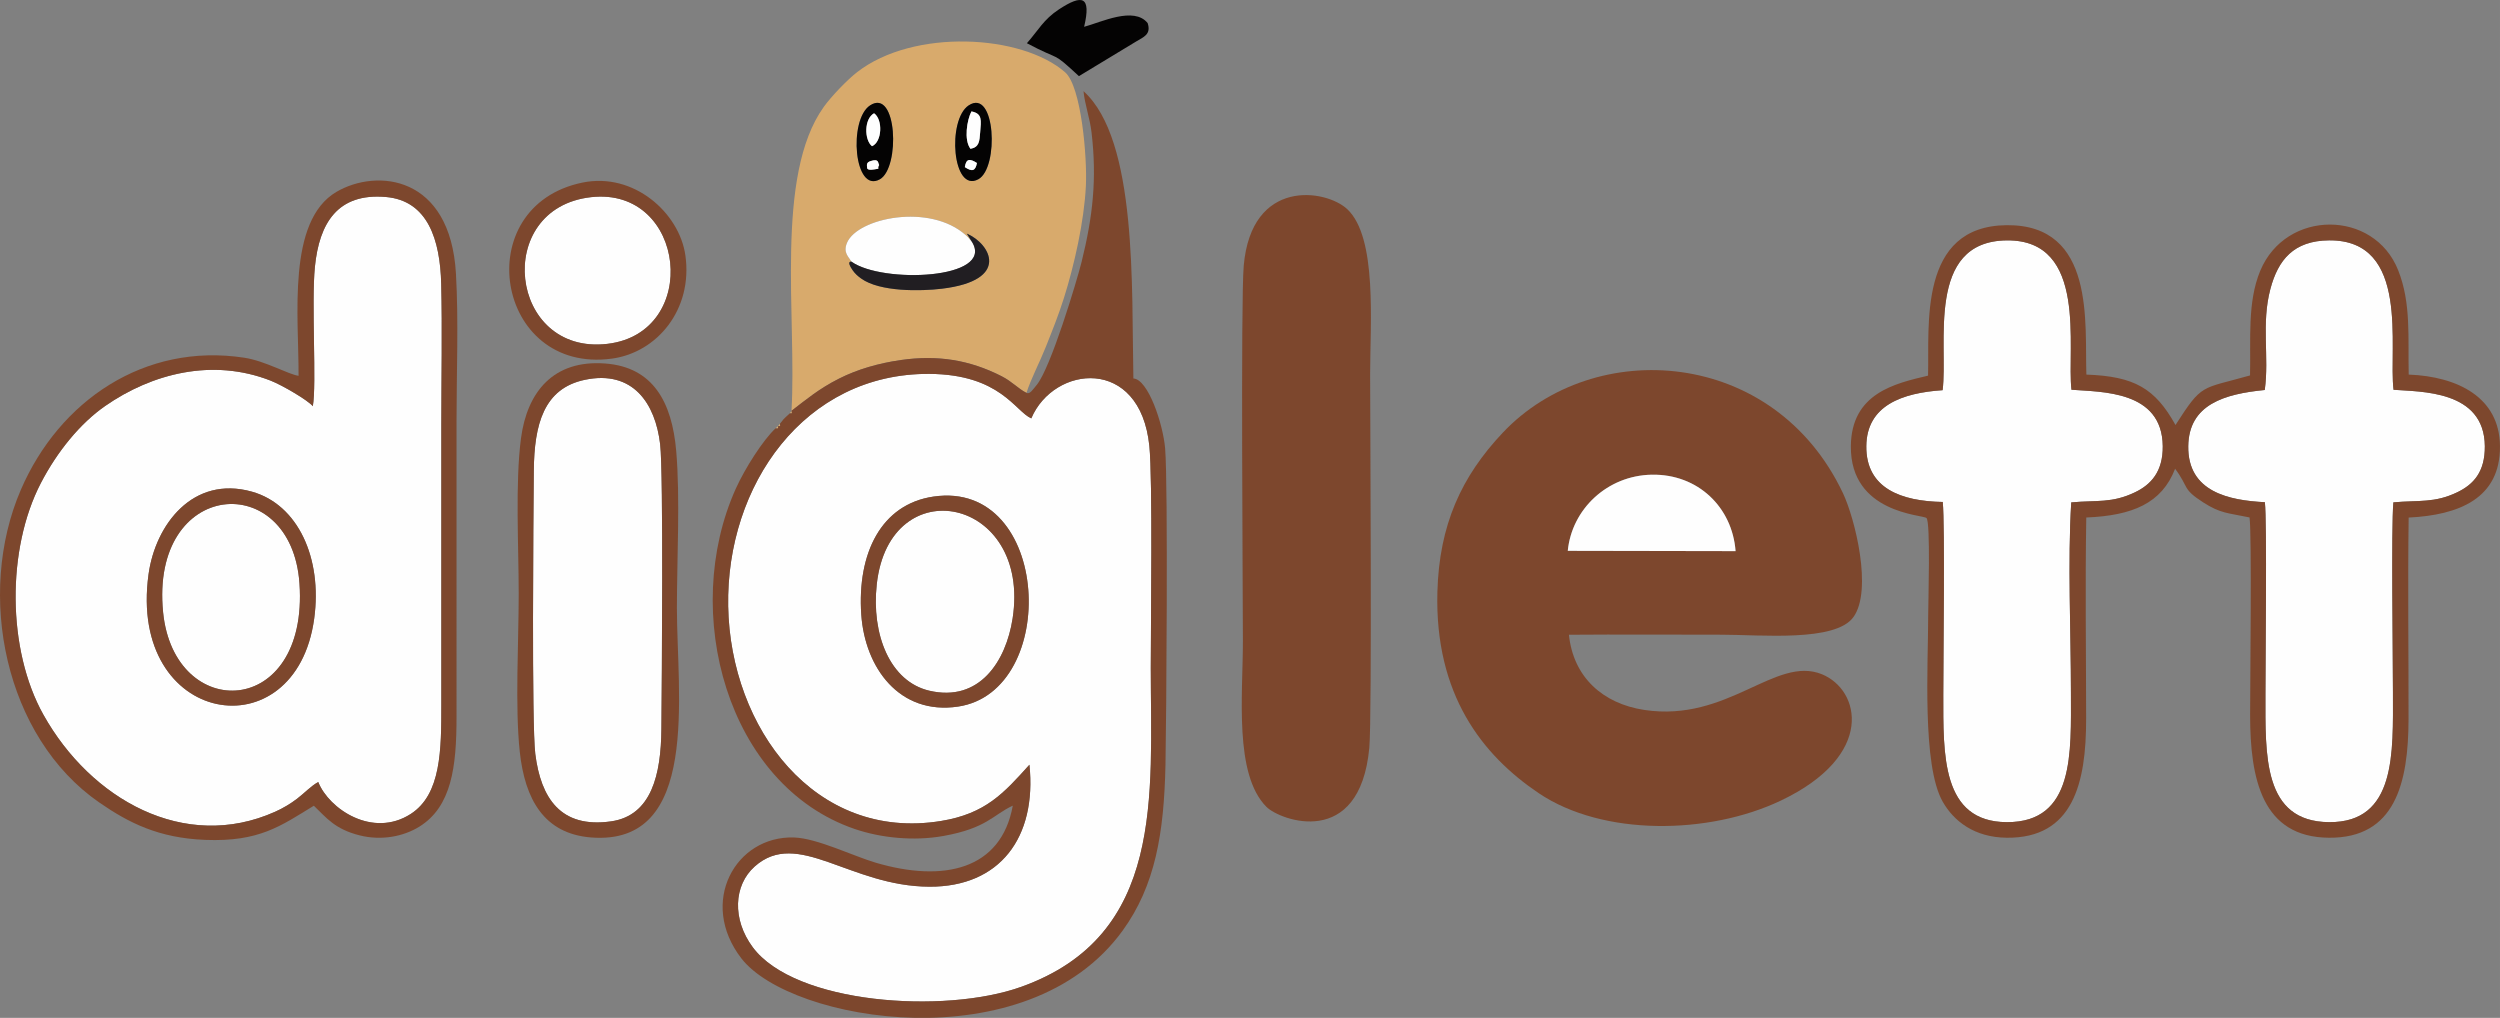 <svg xmlns="http://www.w3.org/2000/svg" xmlns:xlink="http://www.w3.org/1999/xlink" xmlns:xodm="http://www.corel.com/coreldraw/odm/2003" xml:space="preserve" width="294.382mm" height="119.858mm" style="shape-rendering:geometricPrecision; text-rendering:geometricPrecision; image-rendering:optimizeQuality; fill-rule:evenodd; clip-rule:evenodd" viewBox="0 0 25693.29 10461.1"><rect x="0" y="0" width="25693.29" height="10461.1" fill="#808080" stroke="none"/> <defs> <style type="text/css"> .fil3 {fill:#040303} .fil4 {fill:#211E22} .fil1 {fill:#7D472D} .fil2 {fill:#D8AA6C} .fil0 {fill:#FEFEFE} </style> </defs> <g id="Layer_x0020_1">  <g id="_2260085005376"> <path class="fil0" d="M9593.35 5103.59c1210.78,-177.31 1303.6,2001.89 252.84,2158.21 -602.79,89.67 -957.31,-399.55 -994.65,-946.09 -43.07,-630.39 205.36,-1133.56 741.81,-1212.12zm986.51 2755.7c77.08,748.7 -305.2,1256.43 -1027.43,1253.6 -820.28,-3.2 -1353.78,-602.28 -1796.4,-207.41 -217.25,193.82 -231.9,543.17 -20.55,828.54 434.08,586.15 1968.49,689.94 2756.34,409.39 1483.57,-528.29 1335.03,-1972.36 1335.03,-3280.12 0,-458.06 20.2,-1939.01 -14.61,-2280.16 -94.43,-925.55 -981.25,-831.43 -1213.29,-283.24 -166.27,-72.86 -318.89,-452.27 -1046.48,-457.32 -1285.45,-8.93 -2090.82,1146.42 -2068.67,2388.07 22.33,1253.11 892.46,2418.3 2187.42,2206.84 458.62,-74.89 646.21,-286.85 908.65,-578.19z"></path> <path class="fil0" d="M3229.11 6357.13c-189.67,1387.57 -1918.15,1104.98 -1702.43,-456.05 70.06,-506.97 454.6,-1019 1062.7,-848.04 473.03,132.99 724.56,683.49 639.73,1304.08zm-14.17 -2182.49c-50.13,-61.12 -312.98,-215.49 -433.54,-262.74 -597.19,-234.06 -1218.64,-73.71 -1699.38,259.71 -256.83,178.1 -493.05,467.2 -662.15,792.81 -352.19,678.15 -348.03,1711.34 25.76,2380.29 486.15,870.02 1450.36,1415.04 2382.28,997.8 82.58,-36.97 159.6,-83.53 224.82,-133.41 78.99,-60.42 144.15,-132.27 218.1,-171.97 108.81,276.25 558.77,580.36 950.52,328.07 313.04,-201.61 314.28,-660.33 314.25,-1122.29 -0.08,-963.1 -0.01,-1926.2 -0.01,-2889.3 0,-474.84 10.34,-961.27 -1.18,-1434.69 -11.05,-454.25 -137.09,-857.6 -569.65,-894.56 -495.23,-42.3 -683.75,268.08 -728.61,718.58 -36.85,369.99 18.98,1210.54 -21.22,1431.7z"></path> <path class="fil1" d="M16112.54 5660.95c41.47,-427.44 405.05,-774.06 863.23,-782.27 476.57,-8.55 827.89,336.35 861.25,785.47l-1724.48 -3.19zm11.84 862.65c522.31,-4.31 1046.22,-0.53 1568.71,-0.53 403.18,0 1169.27,77.45 1355.36,-181.33 198.93,-276.64 15.83,-1012.43 -108.04,-1273.95 -707.39,-1493.31 -2556.68,-1614.96 -3495.46,-621.32 -426.53,451.47 -653.68,949.3 -672.38,1636.5 -28.73,1055.58 462.03,1678.91 1041.57,2068.96 660.46,444.49 1746.64,427.97 2485.5,77.27 979.34,-464.85 818.74,-1139.59 424.44,-1299.9 -477.23,-194.04 -964.85,496.68 -1824.41,367.07 -427.06,-64.39 -730.48,-336.94 -775.29,-772.76z"></path> <path class="fil0" d="M24597.41 5162.87c262.58,-23.55 422.98,8.66 655.99,-103.32 167.87,-80.66 286.11,-208.79 284,-473.79 -4.61,-578.96 -663.46,-557.69 -938.12,-579.91 -52.95,-430.45 176.41,-1543.72 -663.73,-1535.59 -361.9,3.5 -522.47,199.54 -602.04,499.72 -95.02,358.41 -10.6,694.54 -57.7,1038.13 -412.92,40.74 -780.78,147 -786.27,577.36 -6.03,472.35 421.06,557.01 787.39,575.85 22.66,198.51 5.82,1646.88 5.82,1976.14 -0.01,622.76 -27.59,1306.09 652.72,1312.07 694.8,6.12 657.59,-717.89 657.59,-1333.16 0,-374.71 -18.6,-1687.7 4.36,-1953.5z"></path> <path class="fil0" d="M21286.78 5163.3c265.25,-24.41 416.54,10.29 655.14,-103.71 164.3,-78.52 287.99,-212.57 285.35,-474.01 -5.82,-574.62 -631.07,-555.63 -938.19,-580.07 -49.48,-424.73 174.74,-1543.34 -664.53,-1534.97 -838.99,8.37 -600.26,1076.04 -659.68,1539.59 -414.14,27.9 -780.28,155.33 -784.05,575.32 -3.92,436.71 361.98,565.92 785.6,573.47 23.55,245.24 5.5,1614.76 5.5,1978.54 0,615.97 -20.22,1309.07 652.53,1312.1 700.65,3.15 659.04,-716.45 659.04,-1333.18 0,-620.95 -34.21,-1344.81 3.3,-1953.07z"></path> <path class="fil1" d="M14072.88 7685.8c28.85,-307.33 8.4,-3441.36 8.4,-3838.35 0,-520.91 76.1,-1408.51 -236.03,-1698.65 -219.46,-204 -983.54,-322.12 -1063.12,582.45 -31.55,358.52 -8.53,3411.54 -8.53,3857.89 0,553.28 -92.3,1368.21 242.22,1703.58 137.66,138.01 958.48,443.22 1057.05,-606.91z"></path> <path class="fil2" d="M8750.94 2689.33c-31.43,-52.35 -88.38,-93.82 -45.81,-194.64 107.83,-255.42 850.53,-410.54 1221.59,-76.88 33.89,30.48 12.31,11.7 32.52,33.61l31.89 37.36 -54.95 -88.01c245.21,105.01 451.51,479.82 -253.34,566.07 -221.39,27.09 -640.45,33.8 -832.32,-104.36 -34.99,-25.2 -61.65,-47.95 -87.67,-85.23 -70.22,-100.62 -12.14,-87.79 -11.9,-87.92zm1204.26 -1606.07c276.28,-183.23 313.95,641.83 99.76,758.8 -267.64,146.15 -322.43,-611.13 -99.76,-758.8zm-1012.91 -0.38c277.87,-181.52 310.94,640.57 100.56,759.57 -266.56,150.79 -324.95,-612.99 -100.56,-759.57zm-807.9 3139.08l-16.92 25.77 -21.83 20.07 -21.9 19.99 -21.19 21.11 -18.67 23.59 -18.73 22.71 -18.51 24.03 -26.09 23.02c33.14,0 25.44,8.7 26.09,-23.02 28.85,-1.23 21.61,5.89 18.51,-24.03l18.73 -22.71 18.67 -23.59 21.19 -21.11 21.9 -19.99 21.83 -20.07c30.22,-0.98 22.47,5.98 16.92,-25.77 149.62,-114.17 279.89,-225.62 490.59,-331.85 186.72,-94.14 401.86,-156.79 633.1,-189.99 378.69,-54.37 707.68,-0.84 1034.95,165.8 110.41,56.22 170.6,128.66 256.46,171.68 42.39,-136.84 136.93,-316.85 198.19,-471.39 67.92,-171.34 131.99,-329.36 188.13,-508.31 104.49,-333.1 206.46,-780.74 224.25,-1149.53 14.06,-291.35 -47,-1018.88 -212.73,-1164.69 -445.12,-391.63 -1558.57,-452.89 -2138.65,-2.01 -102.18,79.41 -264.87,249.02 -341.13,354.97 -509.46,707.89 -276.94,2178.63 -333.16,3125.32z"></path> <path class="fil0" d="M6010.81 3903.34c-422.32,88.44 -520.54,457.22 -524.65,934.48 -3.97,461.68 -22.92,2610.33 15.31,2911.79 57.15,450.78 258.79,766.3 779.57,691.69 417.11,-59.76 512.13,-485.78 516.25,-945.32 4.13,-460.95 22.14,-2630.78 -12.68,-2929.76 -49,-420.73 -280.17,-766.27 -773.8,-662.88z"></path> <path class="fil1" d="M10579.86 7859.29c-262.44,291.34 -450.04,503.29 -908.65,578.19 -1294.96,211.47 -2165.08,-953.72 -2187.42,-2206.84 -22.14,-1241.65 783.22,-2397 2068.67,-2388.07 727.59,5.05 880.21,384.46 1046.48,457.32 232.04,-548.19 1118.86,-642.31 1213.29,283.24 34.81,341.15 14.61,1822.1 14.61,2280.16 0,1307.76 148.55,2751.83 -1335.03,3280.12 -787.85,280.55 -2322.26,176.76 -2756.34,-409.39 -211.35,-285.37 -196.7,-634.72 20.55,-828.54 442.62,-394.87 976.12,204.21 1796.4,207.41 722.23,2.83 1104.5,-504.9 1027.43,-1253.6zm-30.38 -3821.69c-85.86,-43.02 -146.05,-115.46 -256.46,-171.68 -327.27,-166.64 -656.26,-220.18 -1034.95,-165.8 -231.25,33.2 -446.39,95.85 -633.1,189.99 -210.7,106.24 -340.96,217.68 -490.59,331.85 5.55,31.75 13.29,24.8 -16.92,25.77l-21.83 20.07 -21.9 19.99 -21.19 21.11 -18.67 23.59 -18.73 22.71c3.1,29.92 10.33,22.8 -18.51,24.03 -0.65,31.73 7.05,23.02 -26.09,23.02 -128.16,119.48 -314.18,410.73 -408.05,618.95 -571.87,1268.51 -91.02,3048.62 1220.04,3498.05 272.73,93.48 611.44,126.82 914.03,72.22 446.64,-80.6 505.07,-214.8 712.24,-311.69 -119.37,661.65 -713.67,790.32 -1405.28,587.48 -232.32,-68.12 -604.04,-252.22 -842.31,-260.15 -602.97,-20.09 -986.72,667.8 -541.02,1243.44 506.92,654.69 2936.95,1066.56 3916.83,-285.37 335.24,-462.52 426.56,-998.47 441.08,-1710.68 8.31,-407.01 27.58,-2870.38 -3.59,-3244.56 -21.02,-252.27 -174.61,-712.34 -326.4,-720.42 -19.88,-922.81 44.35,-2452.32 -512.72,-2952.83 13.57,137.61 65.17,275.26 82.68,423.95 56.45,479.52 12.97,865.32 -101.74,1329.26 -47.49,192.09 -319.39,1098.37 -463.35,1268.07 -39.69,46.81 -69.13,97.36 -103.51,79.62z"></path> <path class="fil1" d="M24597.41 5162.87c-22.95,265.8 -4.36,1578.79 -4.36,1953.5 0,615.26 37.21,1339.28 -657.59,1333.16 -680.31,-5.98 -652.73,-689.31 -652.72,-1312.07 0,-329.26 16.84,-1777.63 -5.82,-1976.14 -366.33,-18.83 -793.42,-103.5 -787.39,-575.85 5.49,-430.35 373.34,-536.62 786.27,-577.36 47.1,-343.59 -37.32,-679.72 57.7,-1038.13 79.57,-300.19 240.14,-496.22 602.04,-499.72 840.14,-8.13 610.78,1105.14 663.73,1535.59 274.67,22.21 933.52,0.94 938.12,579.91 2.11,265 -116.12,393.13 -284,473.79 -233.01,111.98 -393.41,79.77 -655.99,103.32zm-3310.63 0.43c-37.51,608.26 -3.3,1332.13 -3.3,1953.07 0,616.73 41.61,1336.33 -659.04,1333.18 -672.75,-3.03 -652.53,-696.13 -652.53,-1312.1 0,-363.78 18.05,-1733.3 -5.5,-1978.54 -423.62,-7.56 -789.52,-136.77 -785.6,-573.47 3.77,-419.99 369.91,-547.42 784.05,-575.32 59.42,-463.55 -179.31,-1531.22 659.68,-1539.59 839.27,-8.37 615.05,1110.24 664.53,1534.97 307.13,24.44 932.37,5.45 938.19,580.07 2.64,261.44 -121.05,395.5 -285.35,474.01 -238.6,114 -389.89,79.3 -655.14,103.71zm-1471.49 -1302.78c-338.79,80.64 -788.35,179.04 -793.4,725.09 -6.38,691.81 739.27,702.93 777.23,738.34 43.25,40.33 17.72,870.27 17.72,991.01 0,515.66 -64.81,1549.14 148.98,1924.33 114.65,201.2 327,367.3 658.64,370.41 680.64,6.41 815.85,-559.01 815.49,-1219.15 -0.39,-688.34 -10.15,-1384.6 1.42,-2072.02 474.99,-19.4 776.04,-145.93 912.99,-500.79 145.6,194.47 68.85,203.96 287.8,344.82 180.09,115.86 252.23,108.15 477.14,155.42 24.54,169.84 5.9,1721.32 5.97,2030.38 0.13,657.96 122.53,1256.09 810.38,1261.39 678.74,5.22 816.55,-558.39 817.75,-1219.2 1.26,-689.16 -8.6,-1382.85 1.22,-2071.34 518.41,-25.08 942.79,-197.67 938.61,-733.75 -3.88,-499.71 -431.99,-716.08 -938.13,-735.74 -8.47,-382.92 26.41,-732.55 -108.13,-1072.17 -248.12,-626.3 -1153.88,-627.45 -1417.46,5.31 -134.6,323.13 -96.18,706.99 -105.07,1075.62 -507.95,144.11 -487.85,76.26 -766.12,509.52 -209.29,-377.25 -423.08,-500.76 -915.85,-518.13 -18.42,-523 96.43,-1543.66 -818.3,-1535.61 -914.29,8.06 -794,1035.51 -808.89,1546.27z"></path> <path class="fil1" d="M3214.94 4174.64c40.2,-221.16 -15.63,-1061.71 21.22,-1431.7 44.86,-450.5 233.38,-760.88 728.61,-718.58 432.56,36.95 558.6,440.3 569.65,894.56 11.52,473.42 1.18,959.85 1.18,1434.69 0,963.1 -0.07,1926.2 0.01,2889.3 0.03,461.96 -1.2,920.68 -314.25,1122.29 -391.75,252.29 -841.71,-51.82 -950.52,-328.07 -73.95,39.69 -139.11,111.54 -218.1,171.97 -65.22,49.89 -142.24,96.44 -224.82,133.41 -931.93,417.25 -1896.13,-127.78 -2382.28,-997.8 -373.8,-668.96 -377.95,-1702.15 -25.76,-2380.29 169.1,-325.61 405.32,-614.71 662.15,-792.81 480.74,-333.41 1102.19,-493.77 1699.38,-259.71 120.56,47.25 383.41,201.62 433.54,262.74zm-146.54 -312.52c-102.08,-12.64 -341.91,-152.71 -557.69,-185.69 -1023.82,-156.49 -1900.99,441.13 -2296.31,1356.77 -463.9,1074.51 -165.72,2541.88 805.04,3213.8 306.9,212.41 614.05,365.74 1088.41,384.7 556.25,22.22 776.76,-142.9 1117.62,-350.92 129.54,123.91 215.31,240.71 471.5,304.82 224.61,56.22 450.6,10.91 612.62,-89.71 332.13,-206.28 382.33,-615.98 382.23,-1126.39 -0.21,-1012.32 -0.03,-2024.65 -0.03,-3036.97 0,-490.59 22.01,-1039.2 -5.86,-1520.51 -58.56,-1011.09 -812.82,-1082.89 -1227.46,-840.59 -512.39,299.4 -387,1287.05 -390.08,1890.7z"></path> <path class="fil0" d="M1676.31 6293.87c114.01,1136.82 1496.35,1095.05 1401.56,-296 -80.83,-1186.08 -1539.4,-1078.45 -1401.56,296z"></path> <path class="fil0" d="M10406.79 6357.13c193.34,-1250.56 -1264.71,-1544.17 -1395.92,-353.43 -57.07,517.88 135.69,999.16 537.87,1094.43 517.14,122.49 790.13,-301.72 858.05,-741.01z"></path> <path class="fil0" d="M6074.8 2026.22c-1014.73,113.14 -846.56,1626.57 166.8,1507.85 967.86,-113.4 810.42,-1616.81 -166.8,-1507.85z"></path> <path class="fil1" d="M6010.81 3903.34c493.62,-103.39 724.8,242.16 773.8,662.88 34.82,298.97 16.81,2468.8 12.68,2929.76 -4.12,459.54 -99.14,885.56 -516.25,945.32 -520.78,74.61 -722.42,-240.92 -779.57,-691.69 -38.23,-301.45 -19.28,-2450.11 -15.31,-2911.79 4.11,-477.26 102.33,-846.04 524.65,-934.48zm-668.79 3824.64c52.3,481.19 245.24,840.83 733.74,879.04 1124.95,87.97 881.02,-1474.42 881.02,-2355.33 0,-498.3 34.62,-1136.33 -7.24,-1618.03 -43.27,-497.86 -235.58,-860.4 -728.39,-897.8 -535.72,-40.66 -803.38,294.41 -866.34,765.98 -61.05,457.33 -23.89,1119.78 -23.89,1602.22 0,484.14 -39.04,1162.52 11.1,1623.92z"></path> <path class="fil0" d="M16112.54 5660.95l1724.48 3.19c-33.36,-449.12 -384.68,-794.02 -861.25,-785.47 -458.18,8.21 -821.76,354.83 -863.23,782.27z"></path> <path class="fil1" d="M1676.31 6293.87c-137.84,-1374.45 1320.73,-1482.07 1401.56,-296 94.79,1391.05 -1287.55,1432.82 -1401.56,296zm1552.79 63.27c84.83,-620.6 -166.69,-1171.1 -639.73,-1304.08 -608.1,-170.96 -992.64,341.07 -1062.7,848.04 -215.73,1561.03 1512.76,1843.62 1702.43,456.05z"></path> <path class="fil1" d="M10406.79 6357.13c-67.91,439.28 -340.9,863.49 -858.05,741.01 -402.18,-95.27 -594.94,-576.56 -537.87,-1094.43 131.21,-1190.74 1589.26,-897.13 1395.92,353.43zm-813.45 -1253.54c-536.45,78.56 -784.88,581.73 -741.81,1212.12 37.34,546.54 391.86,1035.76 994.65,946.09 1050.77,-156.33 957.95,-2335.52 -252.84,-2158.21z"></path> <path class="fil1" d="M6074.8 2026.22c977.22,-108.97 1134.66,1394.44 166.8,1507.85 -1013.36,118.73 -1181.53,-1394.71 -166.8,-1507.85zm-88.81 -149.74c-1176.87,242.29 -895.31,1972.85 303.85,1809.09 462.06,-63.11 832.79,-503.15 754.06,-1060.93 -61.58,-436.28 -529.4,-856.96 -1057.92,-748.15z"></path> <path class="fil0" d="M8750.94 2689.33c317.83,227.85 1469.53,181.09 1240.19,-200.56l-31.89 -37.36c-20.21,-21.91 1.37,-3.13 -32.52,-33.61 -371.06,-333.66 -1113.76,-178.54 -1221.59,76.88 -42.57,100.82 14.38,142.29 45.81,194.64z"></path> <path class="fil3" d="M10553.63 444.21c361.75,192.81 246.45,70.62 534.66,338.21l588.92 -356.38c74.36,-45.18 156.77,-72.13 117.37,-189 -141.16,-174.78 -479.18,-7.76 -652.7,38.5 75.13,-318.14 -19.5,-335.91 -258.44,-179.51 -159.14,104.17 -214.27,218.18 -329.82,348.17z"></path> <path class="fil4" d="M9991.13 2488.77c229.34,381.65 -922.36,428.41 -1240.19,200.56 -0.24,0.13 -58.31,-12.7 11.9,87.92 26.02,37.28 52.68,60.03 87.67,85.23 191.86,138.16 610.93,131.45 832.32,104.36 704.85,-86.26 498.55,-461.06 253.34,-566.07l54.95 88.01z"></path> <path class="fil3" d="M9035.4 1696.29c-29.67,44.93 27.03,32.28 -53.82,45.45 -77.39,12.6 -68.97,-18.26 -70.28,-18.88 -3.13,-31.87 -6.02,-53.62 34.43,-66.89 89.78,-29.43 75.15,17.23 89.66,40.32zm-73.49 -193.66c-80.38,-64.54 -82.72,-281.51 21.1,-338.59 92.52,64.84 83.02,294.03 -21.1,338.59zm-19.63 -419.75c-224.39,146.58 -166,910.36 100.56,759.57 210.38,-119 177.31,-941.09 -100.56,-759.57z"></path> <path class="fil3" d="M9915.89 1717.38c13.49,-86.71 48.79,-90.76 124.42,-42.18 -15.9,83.76 -50.29,92.19 -124.42,42.18zm58.33 -187.72c-70.4,-90.68 -35.93,-298.31 9.53,-384.55 114.8,21.58 99.24,92.19 89.96,212.64 -7.36,95.32 -9.08,153.92 -99.49,171.91zm-19.03 -446.4c-222.67,147.67 -167.88,904.95 99.76,758.8 214.19,-116.97 176.52,-942.04 -99.76,-758.8z"></path> <path class="fil0" d="M9974.22 1529.67c90.41,-18 92.13,-76.6 99.49,-171.91 9.29,-120.44 24.84,-191.06 -89.96,-212.64 -45.46,86.24 -79.93,293.87 -9.53,384.55z"></path> <path class="fil0" d="M8961.91 1502.63c104.11,-44.56 113.62,-273.75 21.1,-338.59 -103.82,57.08 -101.48,274.05 -21.1,338.59z"></path> <path class="fil0" d="M8981.58 1741.74c80.85,-13.17 24.14,-0.51 53.82,-45.45 -14.51,-23.09 0.12,-69.75 -89.66,-40.32 -40.45,13.27 -37.56,35.02 -34.43,66.89 1.31,0.62 -7.11,31.48 70.28,18.88z"></path> <path class="fil0" d="M10040.31 1675.2c-75.63,-48.58 -110.92,-44.53 -124.42,42.18 74.13,50.01 108.51,41.58 124.42,-42.18z"></path> </g> </g> </svg>